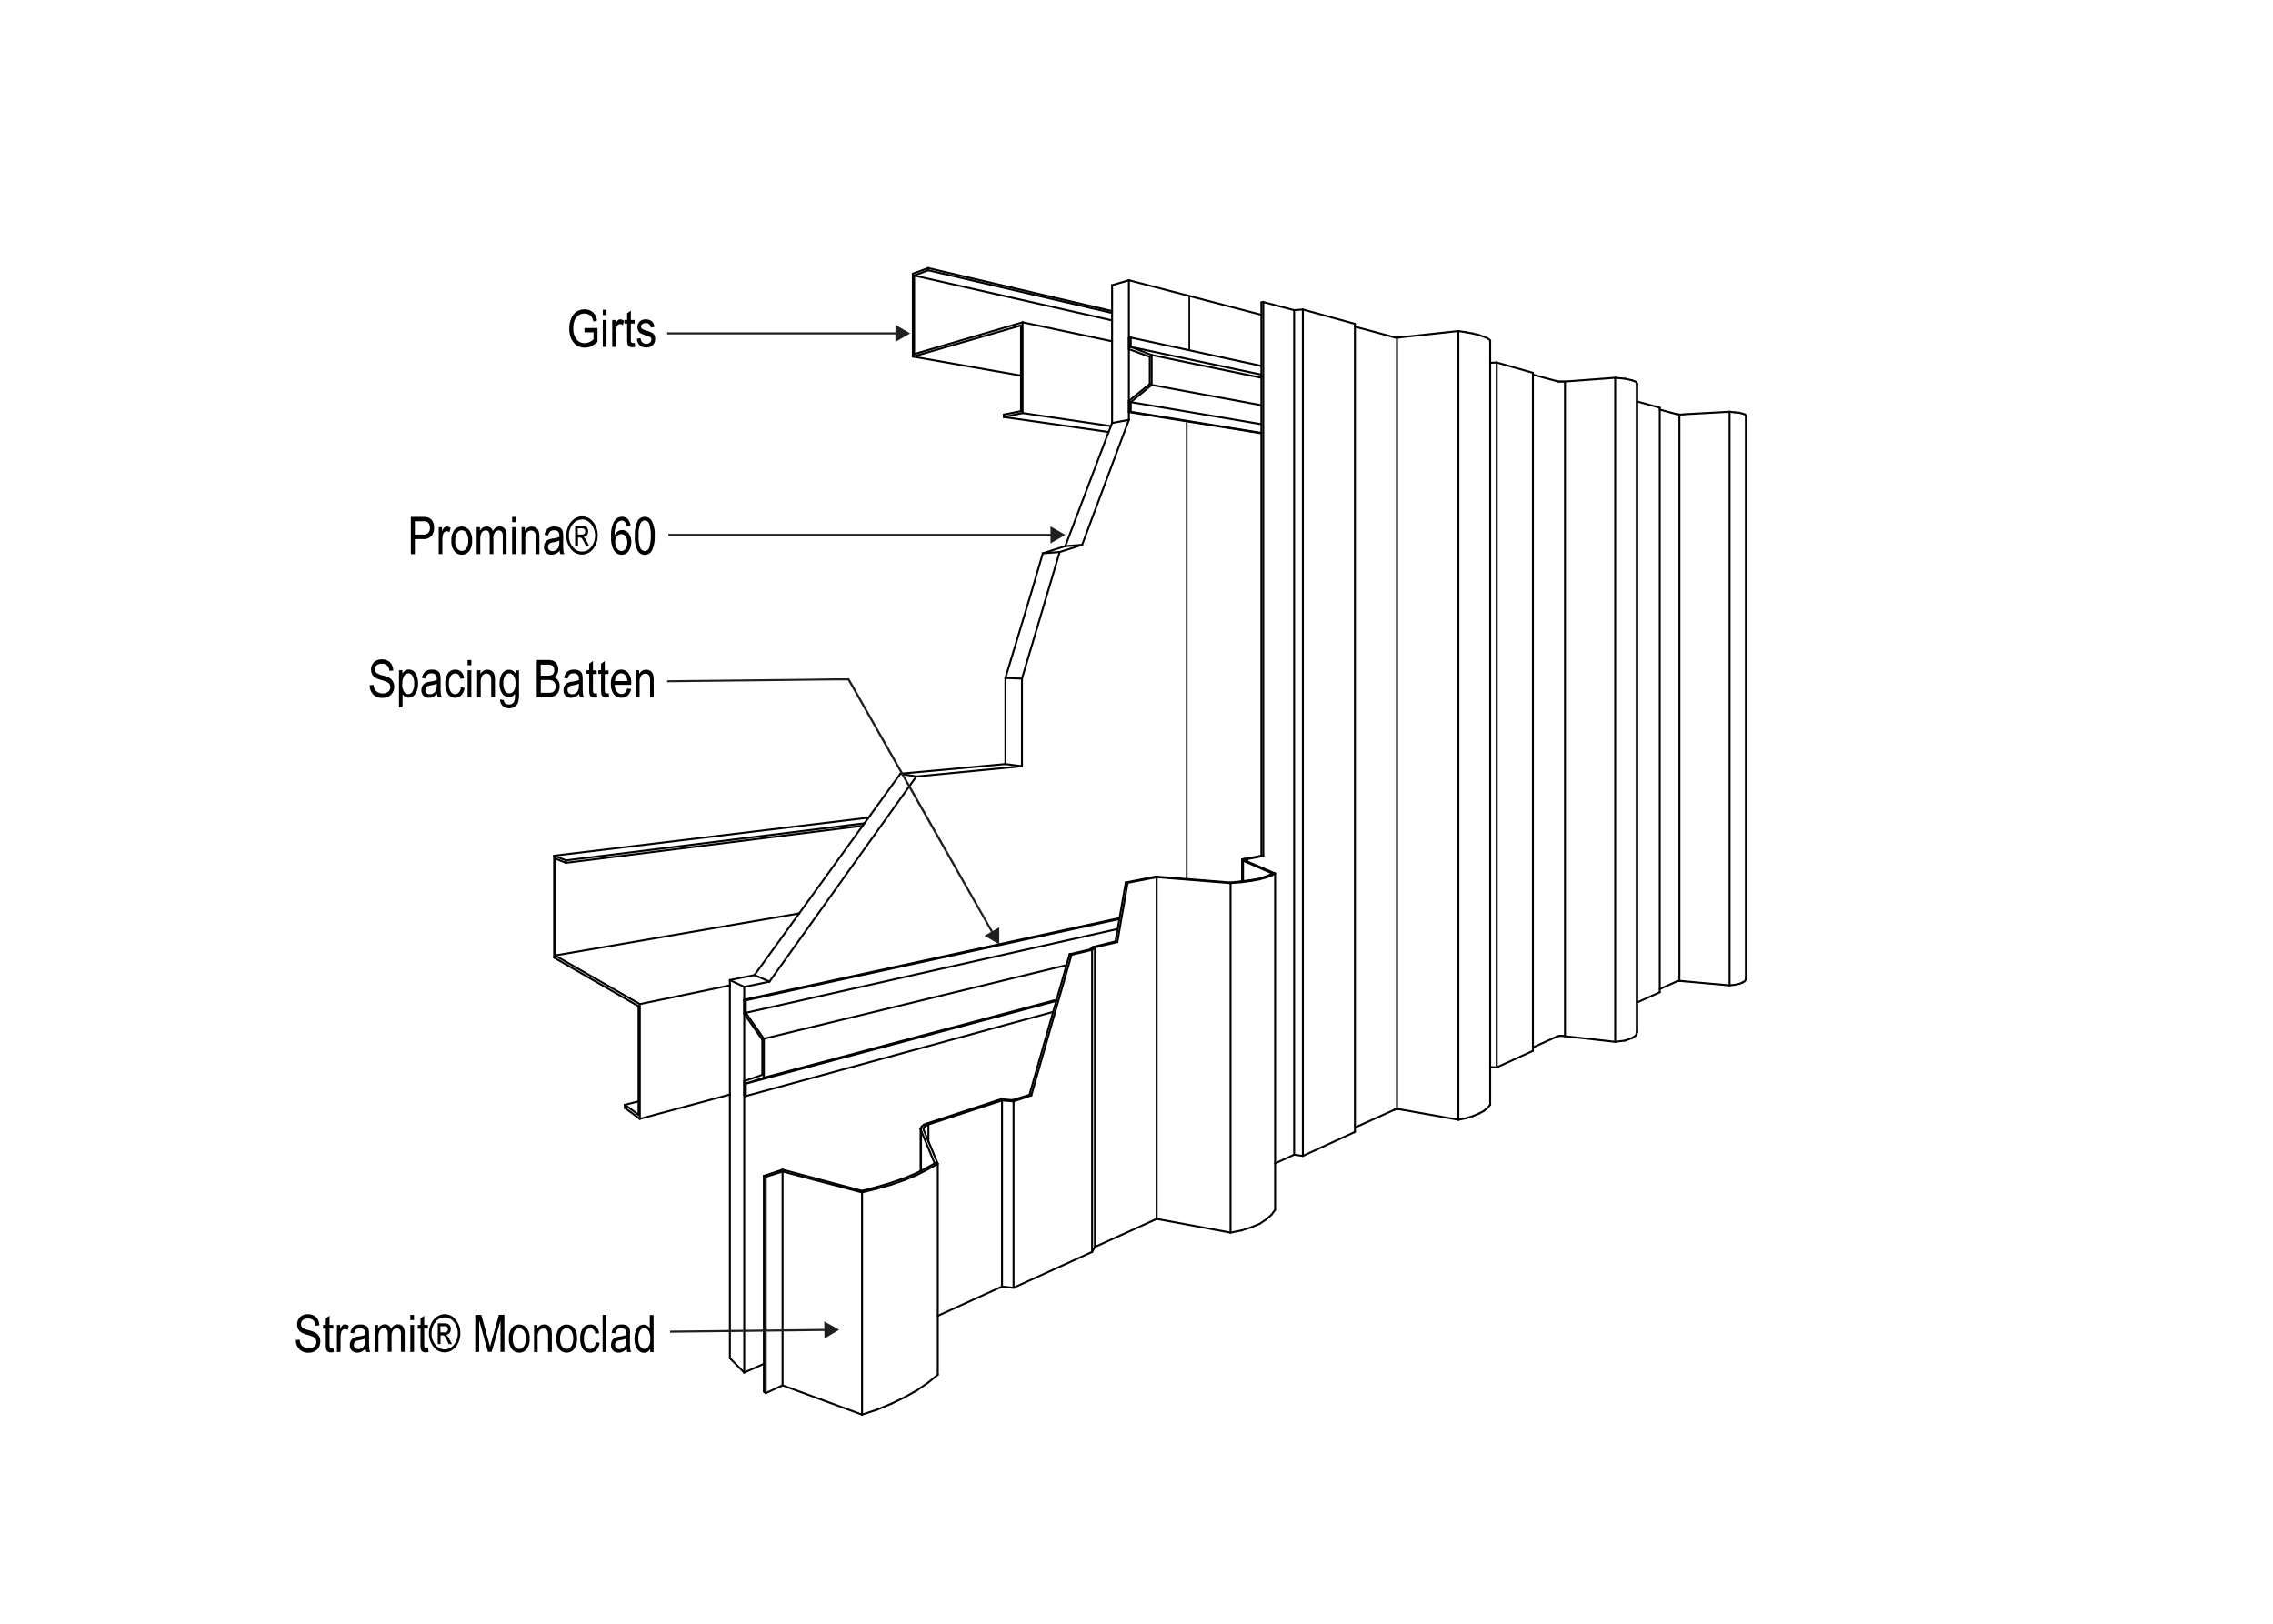 <svg xmlns="http://www.w3.org/2000/svg" viewBox="0 0 700 500"><defs><style>.cls-1,.cls-2{fill:none;stroke:#000;stroke-linecap:round;stroke-linejoin:round;}.cls-1{stroke-width:0.6px;}.cls-2{stroke-width:0.5px;}.cls-3{fill:#202020;}</style></defs><title>Wall Cladding-Uniguard System-Annotated</title><g id="Image"><line class="cls-1" x1="197.04" y1="344.52" x2="197.04" y2="309.19"/><line class="cls-1" x1="197.04" y1="309.19" x2="170.92" y2="294.22"/><line class="cls-1" x1="170.92" y1="294.22" x2="170.92" y2="264.36"/><line class="cls-1" x1="170.92" y1="264.36" x2="174.28" y2="265.7"/><line class="cls-1" x1="174.28" y1="265.7" x2="174.28" y2="264.94"/><line class="cls-1" x1="174.28" y1="264.94" x2="170.64" y2="263.5"/><line class="cls-1" x1="170.64" y1="263.5" x2="170.64" y2="294.89"/><line class="cls-1" x1="170.64" y1="294.89" x2="196.65" y2="309.86"/><line class="cls-1" x1="196.65" y1="309.86" x2="196.65" y2="343.27"/><line class="cls-1" x1="196.65" y1="343.27" x2="192.43" y2="340.2"/><line class="cls-1" x1="192.43" y1="340.2" x2="192.43" y2="341.16"/><line class="cls-1" x1="192.43" y1="341.16" x2="197.04" y2="344.52"/><line class="cls-1" x1="314.92" y1="99.24" x2="314.92" y2="127.18"/><line class="cls-1" x1="314.92" y1="127.18" x2="342.09" y2="131.21"/><line class="cls-1" x1="281.52" y1="109.03" x2="314.92" y2="99.24"/><line class="cls-1" x1="342.48" y1="105.1" x2="314.92" y2="99.24"/><line class="cls-1" x1="281.52" y1="84.84" x2="281.52" y2="109.03"/><line class="cls-1" x1="285.84" y1="83.21" x2="281.52" y2="84.84"/><line class="cls-1" x1="342.48" y1="98.66" x2="281.52" y2="84.84"/><line class="cls-1" x1="285.84" y1="82.54" x2="285.84" y2="83.21"/><line class="cls-1" x1="342.48" y1="96.36" x2="285.84" y2="83.21"/><line class="cls-1" x1="281.13" y1="84.26" x2="285.84" y2="82.54"/><line class="cls-1" x1="342.48" y1="95.78" x2="285.84" y2="82.54"/><line class="cls-1" x1="281.13" y1="109.8" x2="281.13" y2="84.26"/><line class="cls-1" x1="314.44" y1="100.2" x2="281.13" y2="109.8"/><line class="cls-1" x1="314.44" y1="115.66" x2="281.13" y2="109.8"/><line class="cls-1" x1="314.44" y1="126.6" x2="314.44" y2="100.2"/><line class="cls-1" x1="309.16" y1="127.66" x2="314.44" y2="126.6"/><line class="cls-1" x1="309.16" y1="128.42" x2="309.16" y2="127.66"/><line class="cls-1" x1="314.92" y1="127.18" x2="309.16" y2="128.42"/><line class="cls-1" x1="341.42" y1="133.03" x2="309.16" y2="128.42"/><line class="cls-1" x1="197.04" y1="344.52" x2="224.78" y2="337.03"/><line class="cls-1" x1="224.78" y1="303.43" x2="197.04" y2="309.19"/><line class="cls-1" x1="246.19" y1="281.26" x2="170.92" y2="294.22"/><line class="cls-1" x1="265.68" y1="254.28" x2="174.28" y2="265.7"/><line class="cls-1" x1="266.25" y1="253.51" x2="174.28" y2="264.94"/><line class="cls-1" x1="267.5" y1="251.78" x2="170.64" y2="263.5"/><line class="cls-1" x1="196.65" y1="339.14" x2="192.43" y2="340.2"/><line class="cls-1" x1="229.68" y1="308.04" x2="229.2" y2="307.85"/><line class="cls-1" x1="229.2" y1="307.85" x2="229.2" y2="312.17"/><line class="cls-1" x1="229.2" y1="312.17" x2="234.76" y2="320.14"/><line class="cls-1" x1="234.76" y1="320.14" x2="234.76" y2="330.98"/><line class="cls-1" x1="234.76" y1="330.98" x2="229.2" y2="332.9"/><line class="cls-1" x1="229.2" y1="332.9" x2="229.2" y2="337.22"/><line class="cls-1" x1="229.2" y1="337.22" x2="229.68" y2="337.51"/><line class="cls-1" x1="229.68" y1="337.51" x2="229.68" y2="333.67"/><line class="cls-1" x1="229.68" y1="333.67" x2="235.24" y2="331.85"/><line class="cls-1" x1="235.24" y1="331.85" x2="235.24" y2="319.85"/><line class="cls-1" x1="235.24" y1="319.85" x2="229.68" y2="311.88"/><line class="cls-1" x1="229.68" y1="311.88" x2="229.68" y2="308.04"/><line class="cls-1" x1="347.66" y1="104.04" x2="348.24" y2="103.94"/><line class="cls-1" x1="348.24" y1="103.94" x2="388.46" y2="112.68"/><line class="cls-1" x1="347.66" y1="107.5" x2="347.66" y2="104.04"/><line class="cls-1" x1="354.09" y1="109.9" x2="347.66" y2="107.5"/><line class="cls-1" x1="354.09" y1="118.25" x2="354.09" y2="109.9"/><line class="cls-1" x1="347.66" y1="123.43" x2="354.09" y2="118.25"/><line class="cls-1" x1="347.66" y1="126.89" x2="347.66" y2="123.43"/><line class="cls-1" x1="348.24" y1="126.79" x2="347.66" y2="126.89"/><line class="cls-1" x1="388.46" y1="133.42" x2="347.66" y2="126.89"/><line class="cls-1" x1="348.24" y1="123.82" x2="348.24" y2="126.79"/><line class="cls-1" x1="388.46" y1="133.32" x2="348.24" y2="126.79"/><line class="cls-1" x1="354.67" y1="118.54" x2="348.24" y2="123.82"/><line class="cls-1" x1="388.46" y1="130.63" x2="348.24" y2="123.82"/><line class="cls-1" x1="354.67" y1="109.32" x2="354.67" y2="118.54"/><line class="cls-1" x1="388.46" y1="124.78" x2="354.67" y2="118.54"/><line class="cls-1" x1="348.24" y1="106.82" x2="354.67" y2="109.32"/><line class="cls-1" x1="388.46" y1="116.33" x2="354.67" y2="109.32"/><line class="cls-1" x1="348.24" y1="103.94" x2="348.24" y2="106.82"/><line class="cls-1" x1="388.46" y1="115.37" x2="348.24" y2="106.82"/><line class="cls-1" x1="229.68" y1="308.04" x2="344.78" y2="282.98"/><line class="cls-1" x1="344.78" y1="282.7" x2="229.2" y2="307.85"/><line class="cls-1" x1="324.33" y1="311.59" x2="229.68" y2="337.51"/><line class="cls-1" x1="325.29" y1="308.23" x2="229.68" y2="333.67"/><line class="cls-1" x1="325.39" y1="307.85" x2="235.24" y2="331.85"/><line class="cls-1" x1="328.46" y1="297.19" x2="235.24" y2="319.85"/><line class="cls-1" x1="344.2" y1="286.06" x2="229.68" y2="311.88"/><line class="cls-1" x1="504.14" y1="118.15" x2="504.14" y2="317.93"/><line class="cls-1" x1="537.74" y1="128.04" x2="537.74" y2="301.32"/><line class="cls-1" x1="382.51" y1="271.37" x2="382.51" y2="264.74"/><line class="cls-1" x1="283.53" y1="360.55" x2="283.53" y2="347.59"/><line class="cls-1" x1="398.54" y1="95.5" x2="401.23" y2="95.3"/><line class="cls-1" x1="401.23" y1="95.3" x2="417.26" y2="99.72"/><line class="cls-1" x1="417.26" y1="100.58" x2="429.36" y2="103.85"/><line class="cls-1" x1="429.36" y1="103.85" x2="429.64" y2="103.94"/><line class="cls-1" x1="429.64" y1="103.94" x2="429.84" y2="103.94"/><line class="cls-1" x1="429.84" y1="103.94" x2="430.22" y2="103.94"/><line class="cls-1" x1="430.22" y1="103.94" x2="430.8" y2="103.94"/><line class="cls-1" x1="430.8" y1="103.94" x2="431.37" y2="103.85"/><line class="cls-1" x1="431.37" y1="103.85" x2="449.13" y2="101.93"/><line class="cls-1" x1="449.13" y1="101.93" x2="451.53" y2="102.31"/><line class="cls-1" x1="451.53" y1="102.31" x2="453.64" y2="102.7"/><line class="cls-1" x1="453.64" y1="102.7" x2="455.47" y2="103.18"/><line class="cls-1" x1="455.47" y1="103.18" x2="456.91" y2="103.66"/><line class="cls-1" x1="456.91" y1="103.66" x2="458.06" y2="104.14"/><line class="cls-1" x1="458.06" y1="104.14" x2="458.92" y2="104.81"/><line class="cls-1" x1="458.92" y1="111.72" x2="460.94" y2="111.62"/><line class="cls-1" x1="460.94" y1="111.62" x2="472.08" y2="114.79"/><line class="cls-1" x1="472.08" y1="115.37" x2="479.47" y2="117.38"/><line class="cls-1" x1="479.47" y1="117.38" x2="479.76" y2="117.48"/><line class="cls-1" x1="479.76" y1="117.48" x2="480.24" y2="117.48"/><line class="cls-1" x1="480.24" y1="117.48" x2="480.72" y2="117.48"/><line class="cls-1" x1="480.72" y1="117.48" x2="481.29" y2="117.48"/><line class="cls-1" x1="481.29" y1="117.48" x2="481.96" y2="117.48"/><line class="cls-1" x1="481.96" y1="117.48" x2="497.42" y2="116.33"/><line class="cls-1" x1="497.42" y1="116.33" x2="500.49" y2="116.62"/><line class="cls-1" x1="500.49" y1="116.62" x2="502.6" y2="117.1"/><line class="cls-1" x1="502.6" y1="117.1" x2="503.85" y2="117.58"/><line class="cls-1" x1="503.85" y1="117.58" x2="504.14" y2="118.15"/><line class="cls-1" x1="504.14" y1="118.15" x2="504.14" y2="118.25"/><line class="cls-1" x1="504.14" y1="123.62" x2="511.15" y2="125.54"/><line class="cls-1" x1="511.15" y1="126.12" x2="516.43" y2="127.56"/><line class="cls-1" x1="516.43" y1="127.56" x2="516.72" y2="127.56"/><line class="cls-1" x1="516.72" y1="127.56" x2="517.2" y2="127.66"/><line class="cls-1" x1="517.2" y1="127.66" x2="517.87" y2="127.66"/><line class="cls-1" x1="517.87" y1="127.66" x2="518.73" y2="127.56"/><line class="cls-1" x1="518.73" y1="127.56" x2="532.65" y2="126.79"/><line class="cls-1" x1="532.65" y1="126.79" x2="534.28" y2="126.98"/><line class="cls-1" x1="534.28" y1="126.98" x2="535.63" y2="127.08"/><line class="cls-1" x1="535.63" y1="127.08" x2="536.59" y2="127.37"/><line class="cls-1" x1="536.59" y1="127.37" x2="537.26" y2="127.56"/><line class="cls-1" x1="537.26" y1="127.56" x2="537.64" y2="127.85"/><line class="cls-1" x1="537.64" y1="127.85" x2="537.74" y2="128.04"/><line class="cls-1" x1="537.74" y1="128.04" x2="537.74" y2="128.14"/><line class="cls-1" x1="388.46" y1="93.1" x2="389.04" y2="93"/><line class="cls-1" x1="389.04" y1="93" x2="398.54" y2="95.5"/><line class="cls-1" x1="537.74" y1="301.22" x2="537.74" y2="301.32"/><line class="cls-1" x1="537.74" y1="301.32" x2="537.64" y2="301.7"/><line class="cls-1" x1="537.64" y1="301.7" x2="537.26" y2="302.18"/><line class="cls-1" x1="537.26" y1="302.18" x2="536.59" y2="302.57"/><line class="cls-1" x1="536.59" y1="302.57" x2="535.63" y2="302.95"/><line class="cls-1" x1="535.63" y1="302.95" x2="534.28" y2="303.24"/><line class="cls-1" x1="534.28" y1="303.24" x2="532.65" y2="303.43"/><line class="cls-1" x1="532.65" y1="303.43" x2="518.73" y2="302.18"/><line class="cls-1" x1="518.73" y1="302.18" x2="517.87" y2="302.09"/><line class="cls-1" x1="517.87" y1="302.09" x2="517.2" y2="302.09"/><line class="cls-1" x1="517.2" y1="302.09" x2="516.72" y2="302.09"/><line class="cls-1" x1="516.72" y1="302.09" x2="516.43" y2="302.18"/><line class="cls-1" x1="516.43" y1="302.18" x2="511.15" y2="304.58"/><line class="cls-1" x1="511.15" y1="305.54" x2="504.14" y2="308.71"/><line class="cls-1" x1="504.14" y1="317.64" x2="504.14" y2="317.93"/><line class="cls-1" x1="504.14" y1="317.93" x2="503.85" y2="318.79"/><line class="cls-1" x1="503.85" y1="318.79" x2="502.6" y2="319.66"/><line class="cls-1" x1="502.6" y1="319.66" x2="500.49" y2="320.42"/><line class="cls-1" x1="500.49" y1="320.42" x2="497.42" y2="320.81"/><line class="cls-1" x1="497.42" y1="320.81" x2="481.96" y2="319.08"/><line class="cls-1" x1="481.96" y1="319.08" x2="481.29" y2="318.98"/><line class="cls-1" x1="481.29" y1="318.98" x2="480.72" y2="318.98"/><line class="cls-1" x1="480.72" y1="318.98" x2="480.24" y2="318.98"/><line class="cls-1" x1="480.24" y1="318.98" x2="479.76" y2="319.08"/><line class="cls-1" x1="479.76" y1="319.08" x2="479.47" y2="319.18"/><line class="cls-1" x1="479.47" y1="319.18" x2="472.08" y2="322.54"/><line class="cls-1" x1="472.08" y1="323.59" x2="460.94" y2="328.68"/><line class="cls-1" x1="460.94" y1="328.68" x2="458.92" y2="328.58"/><line class="cls-1" x1="458.92" y1="340.2" x2="458.06" y2="341.16"/><line class="cls-1" x1="458.06" y1="341.16" x2="456.91" y2="342.12"/><line class="cls-1" x1="456.91" y1="342.12" x2="455.47" y2="342.89"/><line class="cls-1" x1="455.47" y1="342.89" x2="453.64" y2="343.66"/><line class="cls-1" x1="453.64" y1="343.66" x2="451.53" y2="344.33"/><line class="cls-1" x1="451.53" y1="344.33" x2="449.13" y2="344.81"/><line class="cls-1" x1="449.13" y1="344.81" x2="431.37" y2="341.64"/><line class="cls-1" x1="431.37" y1="341.64" x2="430.8" y2="341.54"/><line class="cls-1" x1="430.8" y1="341.54" x2="430.22" y2="341.54"/><line class="cls-1" x1="430.22" y1="341.54" x2="429.84" y2="341.54"/><line class="cls-1" x1="429.84" y1="341.54" x2="429.64" y2="341.64"/><line class="cls-1" x1="429.64" y1="341.64" x2="429.36" y2="341.74"/><line class="cls-1" x1="429.36" y1="341.74" x2="417.26" y2="347.21"/><line class="cls-1" x1="417.26" y1="348.55" x2="401.23" y2="355.94"/><line class="cls-1" x1="401.23" y1="355.94" x2="398.54" y2="355.56"/><line class="cls-1" x1="398.54" y1="355.56" x2="392.68" y2="358.25"/><line class="cls-1" x1="392.68" y1="372.55" x2="391.53" y2="374.09"/><line class="cls-1" x1="391.53" y1="374.09" x2="389.9" y2="375.53"/><line class="cls-1" x1="389.9" y1="375.53" x2="387.88" y2="376.87"/><line class="cls-1" x1="387.88" y1="376.87" x2="385.29" y2="377.93"/><line class="cls-1" x1="385.29" y1="377.93" x2="382.32" y2="378.89"/><line class="cls-1" x1="382.32" y1="378.89" x2="378.96" y2="379.56"/><line class="cls-1" x1="378.96" y1="379.56" x2="356.2" y2="375.34"/><line class="cls-1" x1="356.2" y1="375.34" x2="337.2" y2="383.98"/><line class="cls-1" x1="337.2" y1="383.98" x2="336.33" y2="385.51"/><line class="cls-1" x1="336.33" y1="385.51" x2="312.14" y2="396.55"/><line class="cls-1" x1="312.14" y1="396.55" x2="308.59" y2="396.17"/><line class="cls-1" x1="308.59" y1="396.17" x2="288.81" y2="405.19"/><line class="cls-1" x1="288.81" y1="423.34" x2="285.74" y2="425.83"/><line class="cls-1" x1="285.74" y1="425.83" x2="282.38" y2="428.14"/><line class="cls-1" x1="282.38" y1="428.14" x2="278.64" y2="430.25"/><line class="cls-1" x1="278.64" y1="430.25" x2="274.51" y2="432.26"/><line class="cls-1" x1="274.51" y1="432.26" x2="270.09" y2="434.09"/><line class="cls-1" x1="270.09" y1="434.09" x2="265.48" y2="435.62"/><line class="cls-1" x1="265.48" y1="435.62" x2="241" y2="426.6"/><line class="cls-1" x1="241" y1="426.6" x2="235.82" y2="429"/><line class="cls-1" x1="235.82" y1="429" x2="235.24" y2="428.52"/><line class="cls-1" x1="235.24" y1="362.09" x2="241" y2="360.17"/><line class="cls-1" x1="235.82" y1="362.38" x2="235.24" y2="362.09"/><line class="cls-1" x1="235.24" y1="428.52" x2="235.24" y2="362.09"/><line class="cls-1" x1="241" y1="360.74" x2="235.82" y2="362.38"/><line class="cls-1" x1="235.82" y1="429" x2="235.82" y2="362.38"/><line class="cls-1" x1="265.48" y1="367.18" x2="241" y2="360.74"/><line class="cls-1" x1="241" y1="426.6" x2="241" y2="360.74"/><line class="cls-1" x1="288.81" y1="358.34" x2="285.74" y2="360.07"/><line class="cls-1" x1="285.74" y1="360.07" x2="282.38" y2="361.8"/><line class="cls-1" x1="282.38" y1="361.8" x2="278.64" y2="363.34"/><line class="cls-1" x1="278.64" y1="363.34" x2="274.51" y2="364.78"/><line class="cls-1" x1="274.51" y1="364.78" x2="270.09" y2="366.02"/><line class="cls-1" x1="270.09" y1="366.02" x2="265.48" y2="367.18"/><line class="cls-1" x1="265.48" y1="435.62" x2="265.48" y2="367.18"/><line class="cls-1" x1="284.49" y1="347.98" x2="288.81" y2="358.34"/><line class="cls-1" x1="288.81" y1="423.34" x2="288.81" y2="358.34"/><line class="cls-1" x1="285.93" y1="346.25" x2="285.16" y2="346.63"/><line class="cls-1" x1="285.16" y1="346.63" x2="284.68" y2="347.02"/><line class="cls-1" x1="284.68" y1="347.02" x2="284.4" y2="347.5"/><line class="cls-1" x1="284.4" y1="347.5" x2="284.4" y2="347.69"/><line class="cls-1" x1="284.4" y1="347.69" x2="284.49" y2="347.98"/><line class="cls-1" x1="308.59" y1="338.86" x2="285.93" y2="346.25"/><line class="cls-1" x1="285.93" y1="351.62" x2="285.93" y2="346.25"/><line class="cls-1" x1="312.14" y1="339.14" x2="308.59" y2="338.86"/><line class="cls-1" x1="308.59" y1="396.17" x2="308.59" y2="338.86"/><line class="cls-1" x1="336.33" y1="292.49" x2="330" y2="294.02"/><line class="cls-1" x1="330" y1="294.02" x2="317.61" y2="337.32"/><line class="cls-1" x1="317.61" y1="337.32" x2="312.14" y2="339.14"/><line class="cls-1" x1="312.14" y1="396.55" x2="312.14" y2="339.14"/><line class="cls-1" x1="337.2" y1="291.72" x2="336.33" y2="292.49"/><line class="cls-1" x1="336.33" y1="385.51" x2="336.33" y2="292.49"/><line class="cls-1" x1="356.2" y1="270.12" x2="347.28" y2="271.85"/><line class="cls-1" x1="347.28" y1="271.85" x2="344.11" y2="290.09"/><line class="cls-1" x1="344.11" y1="290.09" x2="337.2" y2="291.72"/><line class="cls-1" x1="337.2" y1="383.98" x2="337.2" y2="291.72"/><line class="cls-1" x1="378.96" y1="271.94" x2="356.2" y2="270.12"/><line class="cls-1" x1="356.2" y1="375.34" x2="356.2" y2="270.12"/><line class="cls-1" x1="392.68" y1="268.97" x2="391.53" y2="269.64"/><line class="cls-1" x1="391.53" y1="269.64" x2="389.9" y2="270.22"/><line class="cls-1" x1="389.9" y1="270.22" x2="387.88" y2="270.79"/><line class="cls-1" x1="387.88" y1="270.79" x2="385.29" y2="271.27"/><line class="cls-1" x1="385.29" y1="271.27" x2="382.32" y2="271.66"/><line class="cls-1" x1="382.32" y1="271.66" x2="378.96" y2="271.94"/><line class="cls-1" x1="378.96" y1="379.56" x2="378.96" y2="271.94"/><line class="cls-1" x1="383.47" y1="265.03" x2="392.68" y2="268.97"/><line class="cls-1" x1="392.68" y1="372.55" x2="392.68" y2="268.97"/><line class="cls-1" x1="384.14" y1="264.55" x2="383.76" y2="264.55"/><line class="cls-1" x1="383.76" y1="264.55" x2="383.47" y2="264.65"/><line class="cls-1" x1="383.47" y1="264.65" x2="383.28" y2="264.74"/><line class="cls-1" x1="383.28" y1="264.74" x2="383.18" y2="264.84"/><line class="cls-1" x1="383.18" y1="264.84" x2="383.18" y2="264.84"/><line class="cls-1" x1="383.18" y1="264.84" x2="383.28" y2="264.94"/><line class="cls-1" x1="383.28" y1="264.94" x2="383.47" y2="265.03"/><line class="cls-1" x1="389.04" y1="93" x2="389.04" y2="263.59"/><line class="cls-1" x1="389.04" y1="263.59" x2="384.14" y2="264.55"/><line class="cls-1" x1="384.14" y1="265.32" x2="384.14" y2="264.55"/><line class="cls-1" x1="398.54" y1="355.56" x2="398.54" y2="95.5"/><line class="cls-1" x1="401.23" y1="355.94" x2="401.23" y2="95.3"/><line class="cls-1" x1="417.26" y1="348.55" x2="417.26" y2="99.72"/><line class="cls-1" x1="449.13" y1="344.81" x2="449.13" y2="101.93"/><line class="cls-1" x1="458.92" y1="340.2" x2="458.92" y2="104.81"/><line class="cls-1" x1="460.94" y1="328.68" x2="460.94" y2="111.62"/><line class="cls-1" x1="472.08" y1="323.59" x2="472.08" y2="114.79"/><line class="cls-1" x1="481.96" y1="319.08" x2="481.96" y2="117.48"/><line class="cls-1" x1="497.42" y1="320.81" x2="497.42" y2="116.33"/><line class="cls-1" x1="504.14" y1="317.64" x2="504.14" y2="118.25"/><line class="cls-1" x1="511.15" y1="305.54" x2="511.15" y2="125.54"/><line class="cls-1" x1="532.65" y1="303.43" x2="532.65" y2="126.79"/><line class="cls-1" x1="537.74" y1="301.22" x2="537.74" y2="128.14"/><line class="cls-1" x1="383.56" y1="264.46" x2="388.46" y2="263.5"/><line class="cls-1" x1="388.46" y1="263.5" x2="388.46" y2="93.1"/><line class="cls-1" x1="382.8" y1="265.03" x2="382.6" y2="264.94"/><line class="cls-1" x1="382.6" y1="264.94" x2="382.51" y2="264.74"/><line class="cls-1" x1="382.51" y1="264.74" x2="382.51" y2="264.74"/><line class="cls-1" x1="382.51" y1="264.74" x2="382.7" y2="264.65"/><line class="cls-1" x1="382.7" y1="264.65" x2="383.08" y2="264.46"/><line class="cls-1" x1="383.08" y1="264.46" x2="383.56" y2="264.46"/><line class="cls-1" x1="391.82" y1="268.97" x2="382.8" y2="265.03"/><line class="cls-1" x1="382.8" y1="271.37" x2="382.8" y2="265.03"/><line class="cls-1" x1="378.76" y1="271.75" x2="381.93" y2="271.46"/><line class="cls-1" x1="381.93" y1="271.46" x2="384.72" y2="271.08"/><line class="cls-1" x1="384.72" y1="271.08" x2="387.21" y2="270.7"/><line class="cls-1" x1="387.21" y1="270.7" x2="389.23" y2="270.12"/><line class="cls-1" x1="389.23" y1="270.12" x2="390.76" y2="269.54"/><line class="cls-1" x1="390.76" y1="269.54" x2="391.82" y2="268.97"/><line class="cls-1" x1="355.92" y1="269.93" x2="378.76" y2="271.75"/><line class="cls-1" x1="336.52" y1="291.62" x2="343.53" y2="289.9"/><line class="cls-1" x1="343.53" y1="289.9" x2="346.7" y2="271.75"/><line class="cls-1" x1="346.7" y1="271.75" x2="355.92" y2="269.93"/><line class="cls-1" x1="335.66" y1="292.39" x2="336.52" y2="291.62"/><line class="cls-1" x1="311.76" y1="338.76" x2="317.04" y2="337.13"/><line class="cls-1" x1="317.04" y1="337.13" x2="329.42" y2="293.83"/><line class="cls-1" x1="329.42" y1="293.83" x2="335.66" y2="292.39"/><line class="cls-1" x1="308.3" y1="338.47" x2="311.76" y2="338.76"/><line class="cls-1" x1="285.45" y1="345.96" x2="308.3" y2="338.47"/><line class="cls-1" x1="283.63" y1="348.07" x2="283.53" y2="347.59"/><line class="cls-1" x1="283.53" y1="347.59" x2="283.53" y2="347.5"/><line class="cls-1" x1="283.53" y1="347.5" x2="283.82" y2="346.92"/><line class="cls-1" x1="283.82" y1="346.92" x2="284.49" y2="346.34"/><line class="cls-1" x1="284.49" y1="346.34" x2="285.45" y2="345.96"/><line class="cls-1" x1="287.85" y1="358.25" x2="283.63" y2="348.07"/><line class="cls-1" x1="283.63" y1="360.55" x2="283.63" y2="348.07"/><line class="cls-1" x1="265.48" y1="366.7" x2="269.9" y2="365.54"/><line class="cls-1" x1="269.9" y1="365.54" x2="274.12" y2="364.3"/><line class="cls-1" x1="274.12" y1="364.3" x2="278.06" y2="362.95"/><line class="cls-1" x1="278.06" y1="362.95" x2="281.61" y2="361.51"/><line class="cls-1" x1="281.61" y1="361.51" x2="284.88" y2="359.88"/><line class="cls-1" x1="284.88" y1="359.88" x2="287.85" y2="358.25"/><line class="cls-1" x1="241" y1="360.17" x2="265.48" y2="366.7"/><line class="cls-1" x1="430.22" y1="103.94" x2="430.22" y2="341.54"/><line class="cls-1" x1="517.2" y1="302.09" x2="517.2" y2="127.66"/><line class="cls-1" x1="388.46" y1="263.5" x2="389.04" y2="263.59"/><line class="cls-1" x1="330" y1="294.02" x2="329.42" y2="293.83"/><line class="cls-1" x1="317.04" y1="337.13" x2="317.61" y2="337.32"/><line class="cls-1" x1="346.7" y1="271.75" x2="347.28" y2="271.85"/><line class="cls-1" x1="343.53" y1="289.9" x2="344.11" y2="290.09"/><line class="cls-1" x1="229.2" y1="422.66" x2="235.24" y2="419.98"/><line class="cls-1" x1="388.46" y1="96.94" x2="347.66" y2="86.28"/><line class="cls-1" x1="347.66" y1="86.28" x2="347.66" y2="129.29"/><line class="cls-1" x1="347.66" y1="129.29" x2="333.26" y2="167.78"/><line class="cls-1" x1="333.26" y1="167.78" x2="326.35" y2="169.99"/><line class="cls-1" x1="326.35" y1="169.99" x2="322.6" y2="182.57"/><line class="cls-1" x1="322.6" y1="182.57" x2="314.73" y2="208.97"/><line class="cls-1" x1="314.73" y1="208.97" x2="314.73" y2="235.94"/><line class="cls-1" x1="314.73" y1="235.94" x2="282.19" y2="239.11"/><line class="cls-1" x1="282.19" y1="239.11" x2="236.97" y2="302.28"/><line class="cls-1" x1="236.97" y1="302.28" x2="229.2" y2="303.91"/><line class="cls-1" x1="229.2" y1="303.91" x2="229.2" y2="422.66"/><line class="cls-1" x1="224.78" y1="418.25" x2="224.78" y2="301.8"/><line class="cls-1" x1="224.78" y1="301.8" x2="232.36" y2="300.26"/><line class="cls-1" x1="232.36" y1="300.26" x2="277.29" y2="238.25"/><line class="cls-1" x1="277.29" y1="238.25" x2="309.64" y2="235.27"/><line class="cls-1" x1="309.64" y1="235.27" x2="309.64" y2="208.78"/><line class="cls-1" x1="309.64" y1="208.78" x2="317.52" y2="182.76"/><line class="cls-1" x1="317.52" y1="182.76" x2="321.16" y2="170.38"/><line class="cls-1" x1="321.16" y1="170.38" x2="328.08" y2="168.17"/><line class="cls-1" x1="328.08" y1="168.17" x2="342.48" y2="130.25"/><line class="cls-1" x1="342.48" y1="130.25" x2="342.48" y2="87.82"/><line class="cls-1" x1="229.2" y1="422.66" x2="224.78" y2="418.25"/><line class="cls-1" x1="342.48" y1="87.82" x2="347.66" y2="86.28"/><line class="cls-1" x1="229.2" y1="303.91" x2="224.78" y2="301.8"/><line class="cls-1" x1="236.97" y1="302.28" x2="232.36" y2="300.26"/><line class="cls-1" x1="342.48" y1="130.25" x2="347.66" y2="129.29"/><line class="cls-1" x1="328.08" y1="168.17" x2="333.26" y2="167.78"/><line class="cls-1" x1="321.16" y1="170.38" x2="326.35" y2="169.99"/><line class="cls-1" x1="309.64" y1="208.78" x2="314.73" y2="208.97"/><line class="cls-1" x1="309.64" y1="235.27" x2="314.73" y2="235.94"/><line class="cls-1" x1="277.29" y1="238.25" x2="282.19" y2="239.11"/><line class="cls-2" x1="366.26" y1="91.14" x2="366.26" y2="107.86"/><line class="cls-2" x1="365.47" y1="129.83" x2="365.47" y2="270.69"/></g><g id="Text"><path d="M180,102.33V101h4v4.26a6.93,6.93,0,0,1-1.89,1.34,4.75,4.75,0,0,1-2,.45,4.46,4.46,0,0,1-2.45-.69,4.72,4.72,0,0,1-1.71-2,7.32,7.32,0,0,1-.63-3.17,7.73,7.73,0,0,1,.64-3.27,4.61,4.61,0,0,1,1.65-2,4.39,4.39,0,0,1,2.42-.66,4.12,4.12,0,0,1,1.81.38,3.35,3.35,0,0,1,1.27,1.09,4.86,4.86,0,0,1,.75,1.93l-1.11.37a4.63,4.63,0,0,0-.57-1.45,2.39,2.39,0,0,0-.91-.75,2.92,2.92,0,0,0-1.27-.28,3.09,3.09,0,0,0-1.76.5A3.44,3.44,0,0,0,177,98.51a6.44,6.44,0,0,0-.44,2.55,5.3,5.3,0,0,0,1,3.45,3.11,3.11,0,0,0,2.5,1.14,3.49,3.49,0,0,0,1.5-.35,3.66,3.66,0,0,0,1.22-.84v-2.13Z"/><path d="M185.63,97V95.37h1.15V97Zm0,9.83V98.53h1.15v8.29Z"/><path d="M188.54,106.82V98.53h1v1.26a3.56,3.56,0,0,1,.73-1.16,1.07,1.07,0,0,1,.75-.29,2,2,0,0,1,1.18.45l-.39,1.31a1.43,1.43,0,0,0-.84-.31,1,1,0,0,0-.67.26,1.37,1.37,0,0,0-.43.72,6.79,6.79,0,0,0-.22,1.71v4.34Z"/><path d="M195.47,105.57l.16,1.24a3.54,3.54,0,0,1-.86.12,1.86,1.86,0,0,1-1-.23,1.23,1.23,0,0,1-.5-.66,6.29,6.29,0,0,1-.14-1.65V99.62h-.84V98.53h.84V96.47l1.15-.84v2.9h1.16v1.09h-1.16v4.85a2.26,2.26,0,0,0,.1.87.57.57,0,0,0,.56.28A3.64,3.64,0,0,0,195.47,105.57Z"/><path d="M196.11,104.34l1.15-.22a2,2,0,0,0,.56,1.31,1.69,1.69,0,0,0,1.2.43,1.63,1.63,0,0,0,1.15-.38,1.18,1.18,0,0,0,.41-.94.88.88,0,0,0-.35-.76,4.27,4.27,0,0,0-1.17-.47,8.84,8.84,0,0,1-1.8-.7,2,2,0,0,1-.7-.78A2.54,2.54,0,0,1,197,99a2.58,2.58,0,0,1,1.88-.66,3.07,3.07,0,0,1,1.33.27,2.09,2.09,0,0,1,.88.74,3,3,0,0,1,.42,1.32l-1.12.19a1.35,1.35,0,0,0-1.48-1.36,1.71,1.71,0,0,0-1.11.3.92.92,0,0,0-.37.76.88.88,0,0,0,.35.73,6.12,6.12,0,0,0,1.25.49,9.79,9.79,0,0,1,1.86.73,1.84,1.84,0,0,1,.65.73,2.53,2.53,0,0,1,.23,1.11,2.59,2.59,0,0,1-.75,1.93A2.82,2.82,0,0,1,199,107C197.32,107,196.37,106.12,196.11,104.34Z"/><path d="M113.86,211l1.18-.12a3.38,3.38,0,0,0,.42,1.47,2.46,2.46,0,0,0,1,.85,3,3,0,0,0,1.39.32,2.5,2.5,0,0,0,1.72-.54,1.81,1.81,0,0,0,.62-1.41,1.83,1.83,0,0,0-.22-.89,1.71,1.71,0,0,0-.68-.62,13.25,13.25,0,0,0-1.94-.68,7.09,7.09,0,0,1-1.89-.79,2.73,2.73,0,0,1-.87-1,3,3,0,0,1-.32-1.39,3,3,0,0,1,.9-2.27,3.31,3.31,0,0,1,2.42-.89,3.87,3.87,0,0,1,1.84.42,2.84,2.84,0,0,1,1.21,1.19,3.86,3.86,0,0,1,.47,1.82l-1.2.1a2.46,2.46,0,0,0-.66-1.65,2.28,2.28,0,0,0-1.62-.54,2.45,2.45,0,0,0-1.61.47,1.53,1.53,0,0,0-.55,1.22,1.37,1.37,0,0,0,.41,1.08,4.74,4.74,0,0,0,1.82.78,12,12,0,0,1,1.95.66,3.15,3.15,0,0,1,1.3,1.16,3.19,3.19,0,0,1,.44,1.7,3.48,3.48,0,0,1-.46,1.79,3.14,3.14,0,0,1-1.25,1.23,4,4,0,0,1-1.91.43,3.72,3.72,0,0,1-2.78-1A4,4,0,0,1,113.86,211Z"/><path d="M122.87,217.86V206.38h1.06v1.08a2.7,2.7,0,0,1,.87-1,2,2,0,0,1,1.09-.29,2.35,2.35,0,0,1,1.45.47,3.26,3.26,0,0,1,1,1.45,6.09,6.09,0,0,1,.4,2.34,5.23,5.23,0,0,1-.89,3.26,2.57,2.57,0,0,1-2.08,1.15,1.83,1.83,0,0,1-1-.28,2.44,2.44,0,0,1-.8-.77v4Zm1-7.28a4.15,4.15,0,0,0,.54,2.37,1.47,1.47,0,0,0,2.59,0,4.36,4.36,0,0,0,.55-2.44,4.26,4.26,0,0,0-.54-2.4,1.42,1.42,0,0,0-2.57.06A4.33,4.33,0,0,0,123.92,210.58Z"/><path d="M134.6,213.66a4.38,4.38,0,0,1-1.2.9,2.86,2.86,0,0,1-1.3.31,2.32,2.32,0,0,1-1.7-.64,2.37,2.37,0,0,1-.63-1.73,2.62,2.62,0,0,1,.3-1.27,2.27,2.27,0,0,1,.81-.87,4.2,4.2,0,0,1,1.56-.46,8.74,8.74,0,0,0,2.06-.49v-.36a1.85,1.85,0,0,0-.3-1.2,1.67,1.67,0,0,0-1.32-.5,1.82,1.82,0,0,0-1.21.34,2.18,2.18,0,0,0-.58,1.25l-1.13-.19a3.13,3.13,0,0,1,1-1.95,3.25,3.25,0,0,1,2.11-.6,3,3,0,0,1,1.68.4,1.74,1.74,0,0,1,.77,1,7,7,0,0,1,.16,1.74v1.87a24.14,24.14,0,0,0,.07,2.48,3.6,3.6,0,0,0,.3,1h-1.21A3.33,3.33,0,0,1,134.6,213.66Zm-.1-3.14a7.7,7.7,0,0,1-1.88.53,3.66,3.66,0,0,0-1,.28,1.05,1.05,0,0,0-.45.46,1.33,1.33,0,0,0-.16.67,1.27,1.27,0,0,0,.36.95,1.41,1.41,0,0,0,1,.36,2.06,2.06,0,0,0,1.12-.32,2,2,0,0,0,.75-.86,3.78,3.78,0,0,0,.25-1.56Z"/><path d="M141.92,211.64l1.13.18a3.82,3.82,0,0,1-1,2.27,2.57,2.57,0,0,1-1.89.78,2.66,2.66,0,0,1-2.19-1.1,6.49,6.49,0,0,1,0-6.49,2.75,2.75,0,0,1,2.24-1.08,2.54,2.54,0,0,1,1.78.65,3.23,3.23,0,0,1,.92,2l-1.11.2a2.39,2.39,0,0,0-.57-1.25,1.32,1.32,0,0,0-1-.42,1.67,1.67,0,0,0-1.41.76,4.06,4.06,0,0,0-.56,2.39,4.29,4.29,0,0,0,.54,2.45,1.59,1.59,0,0,0,1.37.76,1.48,1.48,0,0,0,1.12-.5A2.74,2.74,0,0,0,141.92,211.64Z"/><path d="M144,204.84v-1.61h1.15v1.61Zm0,9.84v-8.3h1.15v8.3Z"/><path d="M146.94,214.68v-8.3h1v1.17a2.78,2.78,0,0,1,.92-1,2.32,2.32,0,0,1,1.24-.33,2.4,2.4,0,0,1,1,.21,2.05,2.05,0,0,1,.75.56,2.34,2.34,0,0,1,.43.91,7.71,7.71,0,0,1,.14,1.7v5.1h-1.15v-5.05a4,4,0,0,0-.16-1.34,1.3,1.3,0,0,0-.49-.65,1.27,1.27,0,0,0-.77-.23,1.6,1.6,0,0,0-1.32.61,3.48,3.48,0,0,0-.49,2.12v4.54Z"/><path d="M154,215.37l1.13.2a1.41,1.41,0,0,0,.47,1,1.62,1.62,0,0,0,1.08.33,1.67,1.67,0,0,0,1.82-1.44,10.25,10.25,0,0,0,.1-1.85,2.68,2.68,0,0,1-.84.81,2,2,0,0,1-1,.27,2.45,2.45,0,0,1-2-1,5,5,0,0,1-.92-3.18,6.23,6.23,0,0,1,.4-2.34,3.31,3.31,0,0,1,1.07-1.47,2.5,2.5,0,0,1,1.48-.46,2.08,2.08,0,0,1,1.1.29,2.77,2.77,0,0,1,.88.89v-1h1.06v7.17a8.75,8.75,0,0,1-.31,2.74,2.6,2.6,0,0,1-1,1.28,3,3,0,0,1-1.71.48,2.76,2.76,0,0,1-2-.71A2.64,2.64,0,0,1,154,215.37Zm1-5a4.16,4.16,0,0,0,.54,2.39,1.59,1.59,0,0,0,1.32.75,1.62,1.62,0,0,0,1.33-.73,3.92,3.92,0,0,0,.55-2.34,3.86,3.86,0,0,0-.57-2.33,1.66,1.66,0,0,0-1.37-.77,1.54,1.54,0,0,0-1.26.77A3.88,3.88,0,0,0,155,210.38Z"/><path d="M165.3,214.68V203.23h3.53a3.7,3.7,0,0,1,1.7.33,2.53,2.53,0,0,1,1,1,3.07,3.07,0,0,1,.4,1.56,2.92,2.92,0,0,1-.34,1.42,2.69,2.69,0,0,1-1,1,2.57,2.57,0,0,1,1.28,1,3.12,3.12,0,0,1,.48,1.77,3.79,3.79,0,0,1-.43,1.82,2.51,2.51,0,0,1-1.14,1.14,4.35,4.35,0,0,1-2,.36Zm1.24-6.64h2a4.16,4.16,0,0,0,1.13-.11,1.38,1.38,0,0,0,.75-.55,1.82,1.82,0,0,0,.26-1,2,2,0,0,0-.24-1,1.29,1.29,0,0,0-.63-.57,4.55,4.55,0,0,0-1.42-.15h-1.89Zm0,5.29h2.34a3.59,3.59,0,0,0,1.15-.14,1.62,1.62,0,0,0,.81-.67,2.3,2.3,0,0,0,.27-1.17,2.11,2.11,0,0,0-.26-1.1,1.61,1.61,0,0,0-.72-.65,3.53,3.53,0,0,0-1.41-.21h-2.18Z"/><path d="M178.36,213.66a4.1,4.1,0,0,1-1.2.9,2.86,2.86,0,0,1-1.3.31,2.3,2.3,0,0,1-1.69-.64,2.37,2.37,0,0,1-.63-1.73,2.62,2.62,0,0,1,.29-1.27,2.22,2.22,0,0,1,.82-.87,4.2,4.2,0,0,1,1.56-.46,8.87,8.87,0,0,0,2.06-.49v-.36a1.78,1.78,0,0,0-.31-1.2,1.64,1.64,0,0,0-1.32-.5,1.81,1.81,0,0,0-1.2.34,2.18,2.18,0,0,0-.59,1.25l-1.13-.19a3.18,3.18,0,0,1,1-1.95,3.28,3.28,0,0,1,2.12-.6,3,3,0,0,1,1.67.4,1.7,1.7,0,0,1,.77,1,7,7,0,0,1,.16,1.74v1.87a23,23,0,0,0,.08,2.48,3.94,3.94,0,0,0,.29,1h-1.2A3.64,3.64,0,0,1,178.36,213.66Zm-.09-3.14a7.84,7.84,0,0,1-1.88.53,3.65,3.65,0,0,0-1,.28,1.17,1.17,0,0,0-.45.46,1.44,1.44,0,0,0-.16.67,1.24,1.24,0,0,0,.37.95,1.38,1.38,0,0,0,1,.36,2,2,0,0,0,1.87-1.18,3.78,3.78,0,0,0,.25-1.56Z"/><path d="M183.79,213.42l.16,1.24a3.15,3.15,0,0,1-.86.13,1.76,1.76,0,0,1-1-.24,1.24,1.24,0,0,1-.5-.65,6.39,6.39,0,0,1-.14-1.65v-4.77h-.84v-1.1h.84v-2l1.15-.85v2.9h1.16v1.1h-1.16v4.85a2.26,2.26,0,0,0,.1.87.59.59,0,0,0,.56.28A2.67,2.67,0,0,0,183.79,213.42Z"/><path d="M187.44,213.42l.16,1.24a3.21,3.21,0,0,1-.86.13,1.76,1.76,0,0,1-1-.24,1.24,1.24,0,0,1-.5-.65,6.39,6.39,0,0,1-.14-1.65v-4.77h-.84v-1.1h.84v-2l1.15-.85v2.9h1.16v1.1h-1.16v4.85a2.26,2.26,0,0,0,.1.87.58.58,0,0,0,.55.28A2.86,2.86,0,0,0,187.44,213.42Z"/><path d="M193.18,212l1.18.18a3.55,3.55,0,0,1-1.07,2,2.84,2.84,0,0,1-1.93.68,2.89,2.89,0,0,1-2.34-1.1,5,5,0,0,1-.89-3.17,5.19,5.19,0,0,1,.9-3.28,2.81,2.81,0,0,1,2.29-1.12,2.72,2.72,0,0,1,2.2,1.1,5.06,5.06,0,0,1,.88,3.22v.37h-5.08A3.5,3.5,0,0,0,190,213a1.75,1.75,0,0,0,1.4.71C192.24,213.71,192.84,213.14,193.18,212Zm-3.79-2.28h3.79a3.07,3.07,0,0,0-.46-1.6A1.66,1.66,0,0,0,190,208,2.73,2.73,0,0,0,189.39,209.73Z"/><path d="M195.83,214.68v-8.3h1v1.17a2.78,2.78,0,0,1,.92-1,2.35,2.35,0,0,1,1.24-.33,2.37,2.37,0,0,1,1,.21,2.05,2.05,0,0,1,.75.56,2.34,2.34,0,0,1,.43.91,7.71,7.71,0,0,1,.14,1.7v5.1H200.2v-5.05a4,4,0,0,0-.16-1.34,1.27,1.27,0,0,0-1.25-.88,1.58,1.58,0,0,0-1.32.61,3.47,3.47,0,0,0-.5,2.12v4.54Z"/><path d="M126.52,170.62V159.17h3.54a5.57,5.57,0,0,1,1.84.22,2.48,2.48,0,0,1,1.3,1.1,3.82,3.82,0,0,1,.48,2,3.91,3.91,0,0,1-.78,2.52,3.34,3.34,0,0,1-2.73,1h-2.41v4.65Zm1.24-6h2.43a2.35,2.35,0,0,0,1.68-.52,2.09,2.09,0,0,0,.53-1.57,2.34,2.34,0,0,0-.26-1.16,1.42,1.42,0,0,0-.63-.67,3.45,3.45,0,0,0-1.34-.18h-2.41Z"/><path d="M135.11,170.62v-8.29h1v1.25a3.67,3.67,0,0,1,.73-1.16,1.11,1.11,0,0,1,.75-.28,2,2,0,0,1,1.18.45l-.39,1.31a1.43,1.43,0,0,0-.84-.31,1,1,0,0,0-.67.26,1.37,1.37,0,0,0-.43.72,6.67,6.67,0,0,0-.22,1.71v4.34Z"/><path d="M139,166.47a5,5,0,0,1,.91-3.24,2.92,2.92,0,0,1,4.55,0,4.8,4.8,0,0,1,.92,3.16,5.17,5.17,0,0,1-.9,3.33,2.83,2.83,0,0,1-2.29,1.09,2.86,2.86,0,0,1-2.28-1.1A5,5,0,0,1,139,166.47Zm1.18,0a4,4,0,0,0,.59,2.4,1.75,1.75,0,0,0,1.45.78,1.7,1.7,0,0,0,1.4-.79,4.11,4.11,0,0,0,.58-2.39,4,4,0,0,0-.59-2.39,1.76,1.76,0,0,0-1.45-.79,1.72,1.72,0,0,0-1.4.79A4.11,4.11,0,0,0,140.22,166.47Z"/><path d="M146.79,170.62v-8.29h1v1.15a2.58,2.58,0,0,1,.88-1,2.07,2.07,0,0,1,1.18-.35,1.87,1.87,0,0,1,1.91,1.44,3.27,3.27,0,0,1,.94-1.08,2,2,0,0,1,1.17-.36,1.93,1.93,0,0,1,1.55.66,3.31,3.31,0,0,1,.56,2.13v5.69h-1.15v-5.23a4.16,4.16,0,0,0-.13-1.26,1.09,1.09,0,0,0-.42-.58,1.14,1.14,0,0,0-.65-.2,1.52,1.52,0,0,0-1.22.59,3,3,0,0,0-.47,1.86v4.82h-1.14v-5.39a2.52,2.52,0,0,0-.32-1.46,1,1,0,0,0-.87-.42,1.45,1.45,0,0,0-1.25.64,4.25,4.25,0,0,0-.46,2.32v4.31Z"/><path d="M157.71,160.79v-1.62h1.15v1.62Zm0,9.83v-8.29h1.15v8.29Z"/><path d="M160.62,170.62v-8.29h1v1.17a2.63,2.63,0,0,1,.92-1,2.24,2.24,0,0,1,1.24-.34,2.4,2.4,0,0,1,1,.21,2.08,2.08,0,0,1,.75.57,2.21,2.21,0,0,1,.42.9,7.08,7.08,0,0,1,.15,1.7v5.1H165v-5.05a4.28,4.28,0,0,0-.16-1.34,1.3,1.3,0,0,0-.49-.65,1.34,1.34,0,0,0-.77-.23,1.61,1.61,0,0,0-1.32.62,3.46,3.46,0,0,0-.49,2.12v4.53Z"/><path d="M172.35,169.6a4.64,4.64,0,0,1-1.2.91,3,3,0,0,1-1.3.3,2.28,2.28,0,0,1-1.7-.64,2.36,2.36,0,0,1-.63-1.73,2.62,2.62,0,0,1,.3-1.27,2.27,2.27,0,0,1,.81-.87,4.2,4.2,0,0,1,1.56-.46,8.74,8.74,0,0,0,2.06-.49V165a1.85,1.85,0,0,0-.3-1.2,1.67,1.67,0,0,0-1.32-.5,1.88,1.88,0,0,0-1.21.34,2.18,2.18,0,0,0-.58,1.25l-1.13-.19a3.07,3.07,0,0,1,1-1.94,3.2,3.2,0,0,1,2.11-.61,3,3,0,0,1,1.68.4,1.73,1.73,0,0,1,.77,1,6.87,6.87,0,0,1,.16,1.73v1.88a24.27,24.27,0,0,0,.07,2.48,3.53,3.53,0,0,0,.3,1h-1.21A3.2,3.2,0,0,1,172.35,169.6Zm-.1-3.14a7.28,7.28,0,0,1-1.88.53,3.28,3.28,0,0,0-1,.29,1,1,0,0,0-.45.45,1.33,1.33,0,0,0-.16.67,1.26,1.26,0,0,0,.36.95,1.41,1.41,0,0,0,1,.36,2.06,2.06,0,0,0,1.12-.32,2,2,0,0,0,.75-.86,3.72,3.72,0,0,0,.25-1.56Z"/><path d="M179.23,159a4.26,4.26,0,0,1,3.45,1.76,6.55,6.55,0,0,1,1.39,4.14,6.68,6.68,0,0,1-.69,3,5.36,5.36,0,0,1-1.8,2.13,4.21,4.21,0,0,1-5.79-1,6.44,6.44,0,0,1-1.39-4.13,6.69,6.69,0,0,1,.68-3,5.33,5.33,0,0,1,1.8-2.12A4.15,4.15,0,0,1,179.23,159Zm0,1a3.58,3.58,0,0,0-2.92,1.54,5.33,5.33,0,0,0-1.11,3.39,5.22,5.22,0,0,0,1.27,3.57,3.52,3.52,0,0,0,5.68-.19,5.69,5.69,0,0,0-.15-6.95A3.55,3.55,0,0,0,179.23,159.94Zm-2.12,8.19v-6.35h1.79a3.7,3.7,0,0,1,1.32.17,1.45,1.45,0,0,1,.64.59,1.75,1.75,0,0,1,.26,1,1.88,1.88,0,0,1-.41,1.23,1.55,1.55,0,0,1-1.07.56,1.42,1.42,0,0,1,.46.36,7,7,0,0,1,.75,1.24l.62,1.24h-1l-.47-1a6.11,6.11,0,0,0-.85-1.46.93.93,0,0,0-.69-.24H178v2.7Zm.84-3.58h1a1.55,1.55,0,0,0,1-.24.92.92,0,0,0,.28-.73,1,1,0,0,0-.14-.53.81.81,0,0,0-.37-.32,2.59,2.59,0,0,0-.82-.09h-1Z"/><path d="M194.18,162l-1.15.11a2.68,2.68,0,0,0-.49-1.26,1.39,1.39,0,0,0-1.1-.54,1.85,1.85,0,0,0-1.62,1.25,7.86,7.86,0,0,0-.53,3.19,3,3,0,0,1,1-1.14,2.32,2.32,0,0,1,1.28-.39,2.48,2.48,0,0,1,2,1,4.13,4.13,0,0,1,.83,2.7,5,5,0,0,1-.42,2.08,3.15,3.15,0,0,1-1.07,1.38,2.51,2.51,0,0,1-1.45.45,2.78,2.78,0,0,1-2.34-1.28,7.51,7.51,0,0,1-.92-4.28,8.86,8.86,0,0,1,.94-4.73,2.83,2.83,0,0,1,2.42-1.41,2.44,2.44,0,0,1,1.79.73A3.51,3.51,0,0,1,194.18,162Zm-4.71,4.94a3.17,3.17,0,0,0,.59,2,1.69,1.69,0,0,0,1.36.75,1.52,1.52,0,0,0,1.21-.71,3.14,3.14,0,0,0,.54-1.95,3,3,0,0,0-.53-1.89,1.61,1.61,0,0,0-1.3-.67,1.67,1.67,0,0,0-1.31.66A2.76,2.76,0,0,0,189.47,166.91Z"/><path d="M195.5,165a9.78,9.78,0,0,1,.77-4.36,2.48,2.48,0,0,1,2.3-1.49,2.38,2.38,0,0,1,2.11,1.21,8.73,8.73,0,0,1,.94,4.64,9.78,9.78,0,0,1-.77,4.36,2.47,2.47,0,0,1-2.3,1.49,2.56,2.56,0,0,1-2.2-1.31A8.81,8.81,0,0,1,195.5,165Zm1.18,0a8.78,8.78,0,0,0,.53,3.74,1.57,1.57,0,0,0,1.38.95,1.54,1.54,0,0,0,1.32-1,13.43,13.43,0,0,0,0-7.47,1.57,1.57,0,0,0-1.39-.95,1.52,1.52,0,0,0-1.31,1A8.66,8.66,0,0,0,196.68,165Z"/><path d="M91.11,412.65l1.17-.12A3.38,3.38,0,0,0,92.7,414a2.54,2.54,0,0,0,1,.85,3,3,0,0,0,1.39.32,2.54,2.54,0,0,0,1.73-.54,1.78,1.78,0,0,0,.61-1.41,1.57,1.57,0,0,0-.89-1.5,12,12,0,0,0-1.95-.69,7.09,7.09,0,0,1-1.89-.79,2.83,2.83,0,0,1-.87-1,3,3,0,0,1-.31-1.39,3.07,3.07,0,0,1,.89-2.27,3.32,3.32,0,0,1,2.43-.89,3.86,3.86,0,0,1,1.83.42,3,3,0,0,1,1.22,1.19,3.86,3.86,0,0,1,.46,1.82l-1.19.11a2.52,2.52,0,0,0-.67-1.66,2.25,2.25,0,0,0-1.61-.54,2.43,2.43,0,0,0-1.61.47,1.56,1.56,0,0,0-.56,1.23,1.39,1.39,0,0,0,.41,1.07,4.73,4.73,0,0,0,1.83.78,12.5,12.5,0,0,1,1.95.67,3,3,0,0,1,1.73,2.85,3.55,3.55,0,0,1-.46,1.8,3.12,3.12,0,0,1-1.25,1.22,3.93,3.93,0,0,1-1.91.43,3.73,3.73,0,0,1-2.78-1.05A4,4,0,0,1,91.11,412.65Z"/><path d="M102.68,415.08l.15,1.25a3.48,3.48,0,0,1-.86.12,1.76,1.76,0,0,1-1-.24,1.2,1.2,0,0,1-.5-.65,6.39,6.39,0,0,1-.14-1.65v-4.77h-.84V408h.84V406l1.15-.84V408h1.17v1.1h-1.17V414a2.49,2.49,0,0,0,.1.87.59.59,0,0,0,.56.28A2.86,2.86,0,0,0,102.68,415.08Z"/><path d="M103.76,416.34V408h1v1.26a3.67,3.67,0,0,1,.73-1.16,1.11,1.11,0,0,1,.75-.28,2,2,0,0,1,1.18.45l-.39,1.3a1.49,1.49,0,0,0-.84-.3,1,1,0,0,0-.67.26,1.37,1.37,0,0,0-.43.72,6.26,6.26,0,0,0-.22,1.71v4.34Z"/><path d="M112.56,415.32a4.38,4.38,0,0,1-1.2.9,2.86,2.86,0,0,1-1.3.31,2.32,2.32,0,0,1-1.7-.64,2.37,2.37,0,0,1-.63-1.73,2.62,2.62,0,0,1,.3-1.27,2.27,2.27,0,0,1,.81-.87,4.27,4.27,0,0,1,1.56-.46,9,9,0,0,0,2.07-.49v-.36a1.85,1.85,0,0,0-.3-1.2,1.67,1.67,0,0,0-1.32-.5,1.77,1.77,0,0,0-1.2.34,2.12,2.12,0,0,0-.59,1.25l-1.13-.19a3.12,3.12,0,0,1,1-1.94,3.2,3.2,0,0,1,2.11-.61,3,3,0,0,1,1.68.4,1.74,1.74,0,0,1,.77,1,7,7,0,0,1,.16,1.74v1.87a24.14,24.14,0,0,0,.07,2.48,3.5,3.5,0,0,0,.3,1h-1.21A3.65,3.65,0,0,1,112.56,415.32Zm-.09-3.14a7.94,7.94,0,0,1-1.89.53,3.66,3.66,0,0,0-1,.28,1.05,1.05,0,0,0-.45.46,1.33,1.33,0,0,0-.16.67,1.24,1.24,0,0,0,.37.95,1.37,1.37,0,0,0,1,.36,2.06,2.06,0,0,0,1.12-.32,2,2,0,0,0,.76-.86,3.92,3.92,0,0,0,.25-1.56Z"/><path d="M115.43,416.34V408h1v1.16a2.5,2.5,0,0,1,.88-1,2.06,2.06,0,0,1,1.17-.35,1.87,1.87,0,0,1,1.92,1.44,3.27,3.27,0,0,1,.94-1.08,2,2,0,0,1,1.17-.36,1.93,1.93,0,0,1,1.55.66,3.29,3.29,0,0,1,.56,2.13v5.69h-1.15v-5.23a4.07,4.07,0,0,0-.13-1.26,1.09,1.09,0,0,0-.42-.58,1.14,1.14,0,0,0-.65-.2,1.48,1.48,0,0,0-1.22.59,3,3,0,0,0-.47,1.86v4.82h-1.15v-5.4a2.52,2.52,0,0,0-.31-1.45,1,1,0,0,0-.87-.42,1.44,1.44,0,0,0-1.25.64,4.25,4.25,0,0,0-.46,2.32v4.31Z"/><path d="M126.36,406.5v-1.61h1.14v1.61Zm0,9.84V408h1.14v8.3Z"/><path d="M131.83,415.08l.16,1.25a3.61,3.61,0,0,1-.86.12,1.76,1.76,0,0,1-1-.24,1.2,1.2,0,0,1-.5-.65,6.39,6.39,0,0,1-.14-1.65v-4.77h-.84V408h.84V406l1.15-.84V408h1.16v1.1h-1.16V414a2.26,2.26,0,0,0,.1.87.58.58,0,0,0,.56.28A2.76,2.76,0,0,0,131.83,415.08Z"/><path d="M136.93,404.68a4.24,4.24,0,0,1,3.45,1.77,6.49,6.49,0,0,1,1.39,4.14,6.68,6.68,0,0,1-.69,3,5.33,5.33,0,0,1-1.8,2.12,4.11,4.11,0,0,1-2.35.74,4.24,4.24,0,0,1-3.44-1.76,6.46,6.46,0,0,1-1.39-4.13,6.69,6.69,0,0,1,.69-3,5.2,5.2,0,0,1,1.8-2.13A4.18,4.18,0,0,1,136.93,404.68Zm0,1a3.59,3.59,0,0,0-2.92,1.53,5.36,5.36,0,0,0-1.11,3.4,5.27,5.27,0,0,0,1.27,3.57,3.54,3.54,0,0,0,2.76,1.34,3.63,3.63,0,0,0,2.93-1.53,5.69,5.69,0,0,0-.16-7A3.55,3.55,0,0,0,136.93,405.66Zm-2.12,8.19V407.5h1.8a3.45,3.45,0,0,1,1.31.17,1.41,1.41,0,0,1,.65.59,1.82,1.82,0,0,1,.26,1,1.84,1.84,0,0,1-.42,1.23,1.52,1.52,0,0,1-1.06.55,1.56,1.56,0,0,1,.46.37,7,7,0,0,1,.74,1.24l.63,1.24h-1l-.47-1a5.71,5.71,0,0,0-.85-1.47.93.93,0,0,0-.69-.23h-.5v2.7Zm.84-3.58h1a1.47,1.47,0,0,0,1-.25.89.89,0,0,0,.28-.72.93.93,0,0,0-.14-.53.81.81,0,0,0-.37-.32,2.47,2.47,0,0,0-.81-.09h-1Z"/><path d="M146.36,416.34V404.89h1.86l2.23,8.11.45,1.69c.11-.42.28-1,.5-1.83l2.25-8h1.68v11.45h-1.2v-9.58l-2.74,9.58h-1.12l-2.72-9.74v9.74Z"/><path d="M156.72,412.19a5,5,0,0,1,.91-3.24,2.92,2.92,0,0,1,4.55,0,4.8,4.8,0,0,1,.92,3.16,5.12,5.12,0,0,1-.9,3.32,2.92,2.92,0,0,1-4.57,0A5,5,0,0,1,156.72,412.19Zm1.18,0a4,4,0,0,0,.59,2.4,1.75,1.75,0,0,0,1.45.78,1.7,1.7,0,0,0,1.4-.79,4.11,4.11,0,0,0,.58-2.39,4,4,0,0,0-.59-2.39,1.74,1.74,0,0,0-1.45-.79,1.72,1.72,0,0,0-1.4.79A4.11,4.11,0,0,0,157.9,412.19Z"/><path d="M164.46,416.34V408h1v1.18a2.72,2.72,0,0,1,.91-1,2.36,2.36,0,0,1,1.25-.33,2.44,2.44,0,0,1,1,.21,2.05,2.05,0,0,1,.75.56,2.32,2.32,0,0,1,.42.91,7.71,7.71,0,0,1,.14,1.7v5.1h-1.15v-5a4.34,4.34,0,0,0-.15-1.34,1.36,1.36,0,0,0-.49-.65,1.27,1.27,0,0,0-.77-.23,1.59,1.59,0,0,0-1.32.62,3.43,3.43,0,0,0-.49,2.11v4.54Z"/><path d="M171.32,412.19a5,5,0,0,1,.9-3.24,2.93,2.93,0,0,1,4.56,0,4.8,4.8,0,0,1,.91,3.16,5.12,5.12,0,0,1-.9,3.32,2.91,2.91,0,0,1-4.56,0A5,5,0,0,1,171.32,412.19Zm1.18,0a4,4,0,0,0,.58,2.4,1.77,1.77,0,0,0,1.46.78,1.69,1.69,0,0,0,1.39-.79,4,4,0,0,0,.58-2.39,4,4,0,0,0-.58-2.39,1.75,1.75,0,0,0-1.46-.79,1.7,1.7,0,0,0-1.39.79A4,4,0,0,0,172.5,412.19Z"/><path d="M183.5,413.3l1.14.18a3.82,3.82,0,0,1-1,2.27,2.61,2.61,0,0,1-1.89.78,2.7,2.7,0,0,1-2.2-1.1,5.21,5.21,0,0,1-.86-3.25,5.09,5.09,0,0,1,.87-3.24,2.75,2.75,0,0,1,2.24-1.08,2.56,2.56,0,0,1,1.77.65,3.24,3.24,0,0,1,.93,2l-1.12.2a2.47,2.47,0,0,0-.57-1.25,1.3,1.3,0,0,0-1-.42,1.67,1.67,0,0,0-1.41.76,4,4,0,0,0-.56,2.39,4.38,4.38,0,0,0,.53,2.45,1.62,1.62,0,0,0,1.37.76,1.52,1.52,0,0,0,1.13-.5A2.81,2.81,0,0,0,183.5,413.3Z"/><path d="M185.58,416.34V404.89h1.14v11.45Z"/><path d="M193,415.32a4.27,4.27,0,0,1-1.21.9,2.79,2.79,0,0,1-1.29.31,2.31,2.31,0,0,1-1.7-.64,2.37,2.37,0,0,1-.63-1.73,2.62,2.62,0,0,1,.3-1.27,2.19,2.19,0,0,1,.81-.87,4.2,4.2,0,0,1,1.56-.46,8.74,8.74,0,0,0,2.06-.49v-.36a1.85,1.85,0,0,0-.3-1.2,1.67,1.67,0,0,0-1.32-.5,1.82,1.82,0,0,0-1.21.34,2.18,2.18,0,0,0-.58,1.25l-1.13-.19a3.07,3.07,0,0,1,1-1.94,3.2,3.2,0,0,1,2.11-.61,3,3,0,0,1,1.68.4,1.79,1.79,0,0,1,.77,1A7.53,7.53,0,0,1,194,411v1.87a24.14,24.14,0,0,0,.07,2.48,3.5,3.5,0,0,0,.3,1h-1.21A3.33,3.33,0,0,1,193,415.32Zm-.1-3.14a7.84,7.84,0,0,1-1.88.53,3.66,3.66,0,0,0-1,.28,1.05,1.05,0,0,0-.45.46,1.33,1.33,0,0,0-.16.67,1.27,1.27,0,0,0,.36.95,1.41,1.41,0,0,0,1,.36,2.09,2.09,0,0,0,1.12-.32,2,2,0,0,0,.75-.86,3.75,3.75,0,0,0,.25-1.56Z"/><path d="M200.23,416.34v-1a2.35,2.35,0,0,1-.8.92,2,2,0,0,1-1.07.32,2.58,2.58,0,0,1-2.08-1.14,5.16,5.16,0,0,1-.88-3.2,6.56,6.56,0,0,1,.39-2.4,3.29,3.29,0,0,1,1-1.46,2.46,2.46,0,0,1,1.45-.47,2,2,0,0,1,1.06.3,2.51,2.51,0,0,1,.81.84v-4.11h1.16v11.45Zm-3.65-4.14a4.15,4.15,0,0,0,.56,2.39,1.6,1.6,0,0,0,1.3.78,1.56,1.56,0,0,0,1.28-.75,3.86,3.86,0,0,0,.54-2.26,4.7,4.7,0,0,0-.54-2.55,1.61,1.61,0,0,0-1.36-.8,1.5,1.5,0,0,0-1.25.77A4.36,4.36,0,0,0,196.58,412.2Z"/><polygon class="cls-3" points="205.46 102.97 275.76 102.97 275.76 105.28 280.32 102.65 275.76 100.02 275.76 102.33 205.46 102.33 205.46 102.97"/><polygon class="cls-3" points="206.35 410.39 253.89 409.85 253.91 412.17 258.44 409.48 253.85 406.9 253.88 409.22 206.35 409.75 206.35 410.39"/><polygon class="cls-3" points="205.84 165.03 323.52 165.03 323.52 167.34 328.08 164.71 323.52 162.08 323.52 164.39 205.84 164.39 205.84 165.03"/><path class="cls-3" d="M205.46,210.09l29-.32L249,209.6l7.26-.08,3.62,0h1.2a.17.17,0,0,1,.1,0l0,.08.1.18.83,1.45,28.68,50.51L305.2,287l-2,1.15,4.54,2.66,0-5.26-2,1.14-14.34-25.25-28.69-50.51-1-1.71-.12-.22-.07-.11s-.08,0-.12,0h-1.52l-3.64,0L249,209l-14.53.16-29,.32Z"/></g></svg>
